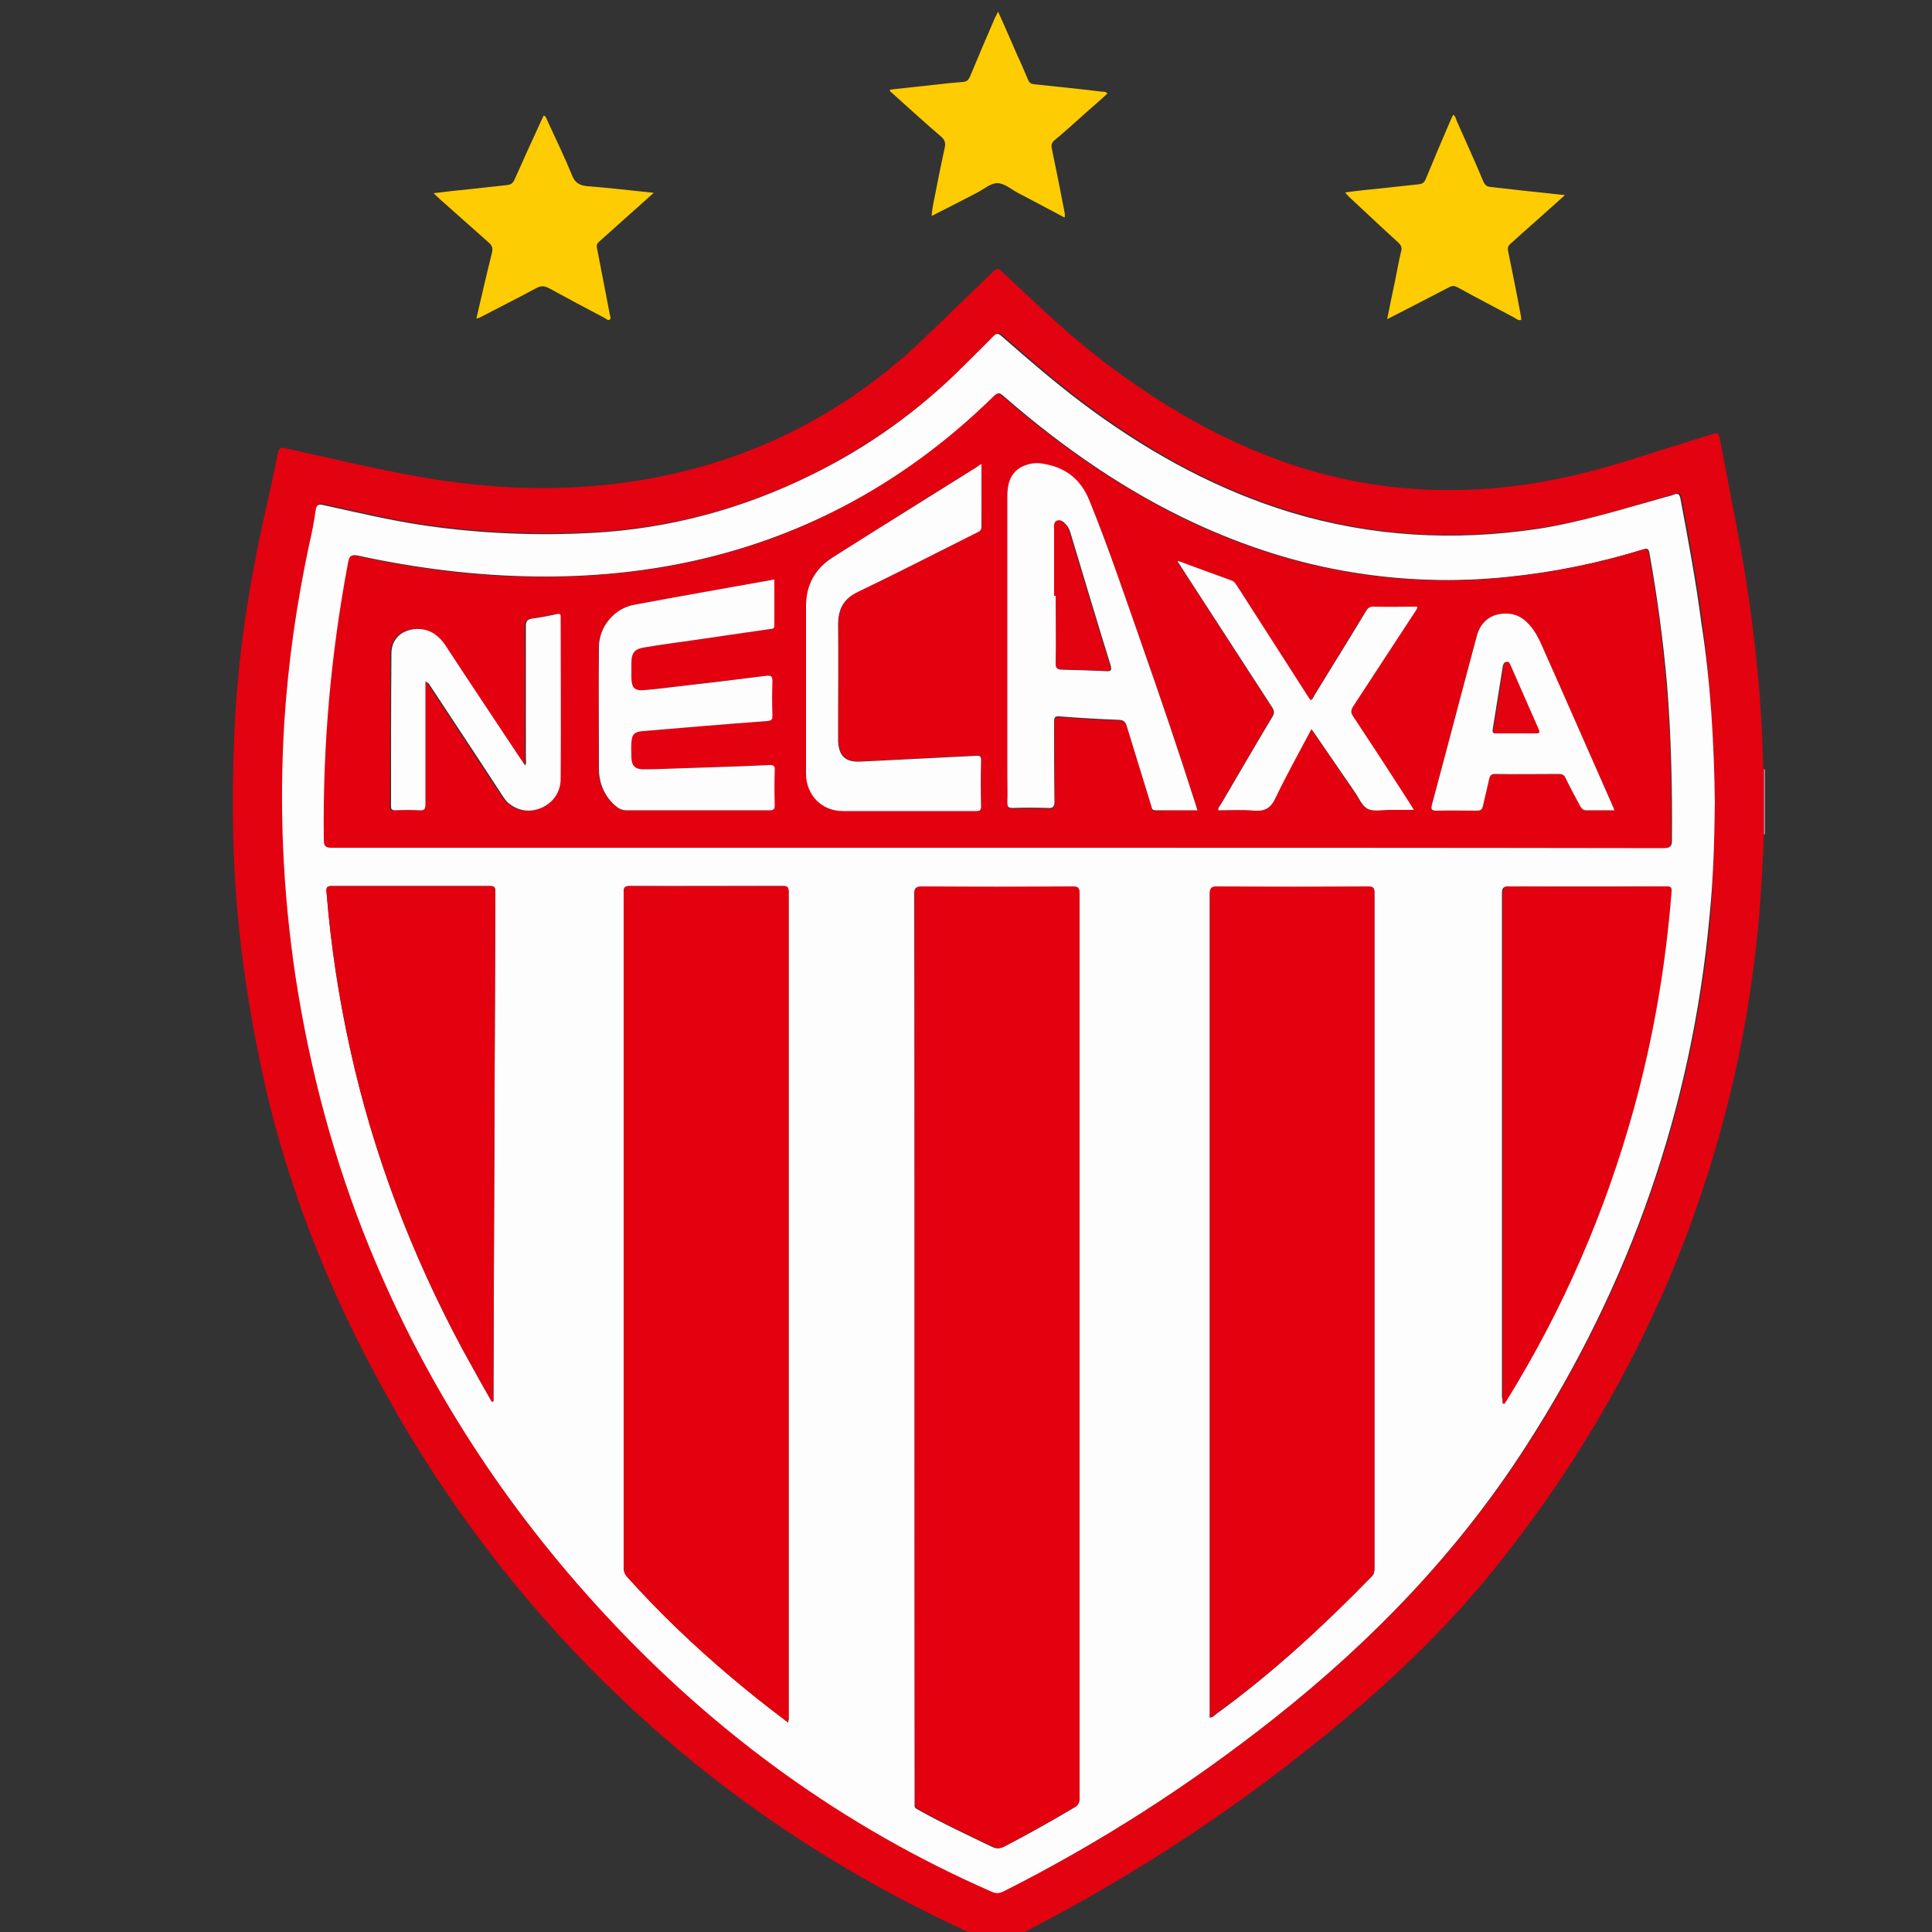 <svg xmlns="http://www.w3.org/2000/svg" xmlns:xlink="http://www.w3.org/1999/xlink" id="Layer_1" x="0px" y="0px" viewBox="0 0 500 500" style="enable-background:new 0 0 500 500;" xml:space="preserve"><rect x="0" y="0" width="500" height="500" fill="#333333" stroke="none"/><style type="text/css">	.st0{fill:#FEFDFD;}	.st1{fill:#E30210;}	.st2{fill:#FECC02;}	.st3{fill:#E30110;}	.st4{fill:#E3000F;}</style><g id="nPxla1.tif">	<g>		<path class="st0" d="M456.5,199.1c0.1,0,0.2,0,0.2,0c0,5.6,0,11.2,0,16.8l-0.1,0l-0.1,0C456.5,210.3,456.5,204.7,456.5,199.1z"></path>		<path class="st1" d="M456.5,199.1c0,5.6,0,11.2,0,16.8c-0.3,7.4-0.7,14.7-1.3,22.1c-1.5,16.1-4.1,32.1-8.1,47.8   c-11.2,44.4-31.5,84.3-60.1,119.9c-13.3,16.6-28.8,31.1-45.3,44.4c-25.4,20.6-52.8,38.1-82.1,52.7c-0.9,0.4-1.5,0.5-2.5,0.1   c-32-13.9-61.3-32.1-87.5-55.2c-26.6-23.5-48.8-50.7-66.6-81.4c-15.6-27-27.6-55.4-34.5-85.9c-3.4-15.2-5.9-30.5-7.2-46.1   c-1.3-15.8-1.3-31.6-0.5-47.4c0.9-18,3.7-35.8,7.6-53.3c1.2-5.4,2.4-10.8,3.5-16.3c0.3-1.4,0.7-1.6,2-1.3c10.8,2.4,21.6,5,32.5,7   c18.1,3.4,36.3,4.4,54.5,2c31.1-4.1,57.9-17.3,80.2-39.3c5.3-5.2,10.7-10.3,16-15.5c0.9-0.9,1.4-0.7,2.2,0.1   c8,7.4,15.7,15,24.3,21.7c14.1,11,29.2,20.3,46.1,26.6c17.2,6.5,35.1,9.1,53.4,8c13.7-0.8,27.1-3.8,40.1-8   c6.7-2.1,13.4-4.2,20.1-6.3c0.9-0.3,1.4-0.4,1.7,0.8c2.6,13.9,5.6,27.8,7.6,41.8c2.1,14.5,3.4,29.1,3.7,43.7   C456.4,198.9,456.5,199,456.5,199.1z M443.8,207.7c-0.2-15.6-1.2-31.2-3.2-46.7c-1.4-10.8-3.4-21.4-5.4-32.1   c-0.2-1-0.5-1.6-1.7-1.1c-0.9,0.4-1.8,0.5-2.7,0.8c-10.8,3.1-21.6,6.5-32.7,8.1c-21.6,3.2-42.9,2.1-63.8-4.3   c-18.6-5.6-35.4-14.8-51.1-26.2c-8.3-6-16-12.7-23.7-19.4c-0.9-0.8-1.4-0.8-2.2,0.1c-2.5,2.6-5,5.1-7.6,7.6   c-11.6,11.5-24.8,20.9-39.4,28.2c-17.8,8.8-36.6,13.9-56.5,15c-14.6,0.8-29.1,0.1-43.6-1.9c-8.9-1.3-17.6-3.4-26.3-5.3   c-1.2-0.3-1.7,0-1.9,1.3c-0.5,3-1.1,6-1.7,9c-3.3,15.1-5.4,30.3-6.4,45.6c-1.4,22.2-0.5,44.3,2.9,66.3   c3.6,24.1,9.9,47.4,19.1,69.9c14.6,35.5,35.1,67.2,61.2,95.3c28.5,30.6,61.6,54.7,99.9,71.5c1.1,0.5,2,0.5,3-0.1   c24.8-12.4,48-27.4,69.8-44.6c25.6-20.2,47.9-43.4,65.6-70.9c26.8-41.8,42.7-87.2,47.3-136.6C443.4,227.5,443.7,217.6,443.8,207.7   z"></path>		<path class="st2" d="M169.2,49.9c-2.1,1.9-3.9,3.5-5.6,5c-2.8,2.5-5.7,5.1-8.5,7.6c-0.5,0.5-0.8,0.8-0.6,1.7   c1.1,5.7,2.2,11.4,3.3,17.1c0.1,0.5,0.4,1.1,0,1.4c-0.4,0.4-0.9-0.2-1.3-0.4c-4.8-2.5-9.6-5.1-14.4-7.7c-1.1-0.6-2-0.7-3.2-0.1   c-4.6,2.5-9.4,4.9-14,7.3c-0.5,0.2-0.9,0.6-1.6,0.6c1.3-5.7,2.6-11.3,4-16.9c0.3-1.2,0.1-2-0.9-2.8c-4.2-3.7-8.4-7.5-12.6-11.2   c-0.4-0.4-0.9-0.8-1.6-1.5c2.6-0.3,4.8-0.6,7.1-0.8c4-0.4,7.9-0.9,11.9-1.3c1.1-0.1,1.6-0.6,2-1.5c2.2-5,4.5-10,6.8-15   c0.2-0.5,0.5-1,0.7-1.5c0.6,0.2,0.7,0.7,0.9,1.2c2.2,4.8,4.5,9.5,6.5,14.4c0.8,2,2.1,2.5,4,2.7C157.7,48.6,163.2,49.3,169.2,49.9z   "></path>		<path class="st2" d="M405,50.5c-3.6,3.2-6.9,6.2-10.2,9.1c-1.3,1.1-2.5,2.3-3.8,3.4c-0.7,0.6-0.9,1.1-0.7,2   c1.1,5.4,2.2,10.8,3.2,16.2c0.1,0.5,0.2,1.1,0.2,1.6c-0.8,0.2-1.3-0.3-1.8-0.6c-4.9-2.6-9.7-5.1-14.6-7.8c-0.9-0.5-1.5-0.5-2.4,0   c-5.2,2.7-10.4,5.4-15.9,8.2c0.7-3.6,1.4-6.9,2.1-10.2c0.5-2.4,0.9-4.9,1.5-7.3c0.3-1,0-1.7-0.8-2.4c-4.2-3.8-8.4-7.8-12.6-11.7   c-0.3-0.3-0.6-0.6-1.1-1.2c2.4-0.3,4.6-0.6,6.9-0.8c4-0.4,8.1-0.9,12.1-1.3c1.1-0.1,1.5-0.5,1.9-1.4c2-4.9,4.1-9.8,6.2-14.7   c0.3-0.6,0.5-1.2,0.9-1.9c0.6,0.4,0.7,1.1,0.9,1.6c2.3,5.2,4.7,10.4,6.9,15.7c0.4,0.9,0.9,1.3,1.9,1.4   C392.1,49.1,398.3,49.8,405,50.5z"></path>		<path class="st2" d="M258.3,3c1.7,3.8,3.3,7.4,4.8,10.9c1,2.2,2,4.4,2.9,6.6c0.3,0.8,0.7,1.2,1.6,1.3c5.8,0.6,11.6,1.2,17.4,1.9   c0.5,0.1,1.1-0.1,1.6,0.5c-1.8,1.7-3.7,3.3-5.5,4.9c-2.7,2.4-5.4,4.9-8.2,7.2c-0.7,0.6-0.9,1.2-0.7,2.1c1.1,5.3,2.2,10.7,3.2,16   c0.1,0.6,0.3,1.2,0.1,1.9c-4.1-2.2-8.1-4.3-12.1-6.4c-1.7-0.9-3.5-2.5-5.3-2.5c-1.8,0-3.5,1.6-5.3,2.5c-3.8,2-7.6,3.9-11.7,6   c0.2-2.6,0.8-4.8,1.2-7c0.7-3.6,1.4-7.1,2.2-10.7c0.3-1.2,0-2-0.9-2.8c-4.3-3.7-8.5-7.5-12.7-11.3c-0.2-0.2-0.6-0.3-0.6-0.9   c4-0.4,7.9-0.9,11.9-1.3c2.4-0.3,4.7-0.5,7.1-0.7c0.9-0.1,1.3-0.5,1.7-1.3c2.1-5.1,4.3-10.2,6.5-15.3C257.7,4.2,258,3.7,258.3,3z"></path>		<path class="st0" d="M443.8,207.7c-0.1,9.9-0.4,19.8-1.4,29.7c-4.6,49.4-20.5,94.9-47.3,136.6c-17.7,27.6-40,50.7-65.6,70.9   c-21.8,17.2-45,32.1-69.8,44.6c-1.1,0.5-1.9,0.6-3,0.1c-38.4-16.8-71.5-40.9-99.9-71.5c-26.1-28.1-46.7-59.8-61.2-95.3   c-9.2-22.5-15.4-45.9-19.1-69.9c-3.3-22-4.3-44.1-2.9-66.3c1-15.4,3.2-30.6,6.4-45.6c0.7-3,1.3-6,1.7-9c0.2-1.3,0.7-1.6,1.9-1.3   c8.7,1.9,17.4,4,26.3,5.3c14.5,2.1,29,2.7,43.6,1.9c19.8-1.1,38.7-6.2,56.5-15c14.7-7.2,27.8-16.6,39.4-28.2   c2.5-2.5,5.1-5,7.6-7.6c0.9-0.9,1.3-0.9,2.2-0.1c7.7,6.7,15.4,13.4,23.7,19.4c15.7,11.4,32.5,20.5,51.1,26.2   c20.9,6.3,42.2,7.5,63.8,4.3c11.2-1.7,21.9-5.1,32.7-8.1c0.9-0.3,1.8-0.4,2.7-0.8c1.2-0.5,1.5,0.1,1.7,1.1c2,10.7,4,21.3,5.4,32.1   C442.7,176.5,443.6,192.1,443.8,207.7z M258.3,219.4c57.5,0,114.9,0,172.4,0c1.6,0,2-0.4,2-2c0.1-13.5-0.2-27.1-1.3-40.6   c-1-11.2-2.5-22.4-4.5-33.5c-0.2-1.3-0.5-1.5-1.7-1.1c-11.4,3.5-23.1,5.9-35,7.1c-13.5,1.4-26.9,1-40.3-1.2   c-14.2-2.3-27.7-6.7-40.7-12.7c-17.9-8.3-34-19.5-48.9-32.4c-1.8-1.6-1.8-1.6-3.5,0c-11.6,11.3-24.5,20.9-38.9,28.3   c-24.8,12.8-51.3,18.2-79.1,17.9c-15.6-0.2-30.9-2.1-46.1-5.4c-1.8-0.4-2.1,0.2-2.4,1.6c-4.5,23.7-6.6,47.6-6.3,71.7   c0,1.7,0.4,2.2,2.1,2.2C143.4,219.4,200.9,219.4,258.3,219.4z M236.7,348.8c0,39,0,78.1,0,117.1c0,0.4,0,0.8,0,1.2   c-0.1,0.6,0.2,0.9,0.8,1.2c6.2,3.5,12.7,6.5,19.1,9.6c1.2,0.6,2.1,0.6,3.3,0c6.2-3.2,12.2-6.6,18.1-10.1c1-0.6,1.3-1.3,1.3-2.3   c0-78.1,0-156.1,0-234.2c0-1.4-0.3-1.8-1.8-1.8c-13,0.1-26,0.1-39,0c-1.6,0-1.9,0.4-1.9,2C236.7,270.5,236.7,309.6,236.7,348.8z    M204,445.8c0-0.5,0.1-0.6,0.1-0.8c0-71.4,0-142.8,0-214.2c0-1.4-0.5-1.5-1.6-1.5c-13.2,0-26.3,0-39.5,0c-1.4,0-1.6,0.4-1.6,1.7   c0,58.2,0,116.5,0,174.7c0,1,0.3,1.7,1,2.5c8.4,9.3,17.5,18,27.1,26.1C194.1,438.2,198.9,442,204,445.8z M313.1,444.5   c0.8,0,1.1-0.5,1.5-0.8c14.6-10.6,27.8-22.8,40.4-35.7c0.7-0.7,0.7-1.4,0.7-2.2c0-58.2,0-116.5,0-174.7c0-1.3-0.3-1.6-1.6-1.6   c-13,0.1-26.1,0.1-39.1,0c-1.6,0-1.9,0.4-1.9,2c0,70.5,0,141,0,211.5C313.1,443.4,313.1,443.9,313.1,444.5z M388.9,363.2   c0.1,0,0.2,0,0.3,0.1c0.2-0.3,0.4-0.5,0.5-0.8c14.6-23.5,25.5-48.7,32.9-75.4c5.1-18.4,8.3-37.2,9.8-56.3c0.1-1.2-0.2-1.5-1.4-1.4   c-13.5,0-27,0.1-40.5,0c-1.6,0-1.8,0.5-1.8,1.9c0,43.4,0,86.9,0,130.3C388.9,362.1,388.9,362.7,388.9,363.2z M127.3,362.8   c0.1-0.1,0.2-0.1,0.4-0.2c0-0.2,0-0.3,0-0.5c0.2-43.8,0.3-87.6,0.5-131.4c0-1.2-0.4-1.4-1.5-1.4c-13.6,0-27.2,0-40.8,0   c-1.2,0-1.5,0.3-1.4,1.5c1.1,13.7,3.1,27.2,6.1,40.6c6,27.3,15.9,53.2,29.1,77.8C122.2,353.8,124.7,358.3,127.3,362.8z"></path>		<path class="st3" d="M258.3,219.4c-57.5,0-114.9,0-172.4,0c-1.8,0-2.1-0.5-2.1-2.2c-0.3-24.1,1.8-48,6.3-71.7   c0.3-1.5,0.6-2,2.4-1.6c15.2,3.3,30.5,5.3,46.1,5.4c27.8,0.3,54.3-5,79.1-17.9c14.4-7.5,27.3-17,38.9-28.3c1.7-1.7,1.7-1.6,3.5,0   c14.9,12.9,31,24,48.9,32.4c13,6,26.6,10.4,40.7,12.7c13.4,2.2,26.8,2.6,40.3,1.2c11.9-1.2,23.6-3.6,35-7.1   c1.2-0.4,1.5-0.2,1.7,1.1c2.1,11.1,3.5,22.3,4.5,33.5c1.2,13.5,1.4,27,1.3,40.6c0,1.6-0.4,2-2,2   C373.3,219.4,315.8,219.4,258.3,219.4z M309.9,209.7c-0.2-0.8-0.4-1.4-0.6-2c-4.3-13.5-8.9-27-13.6-40.4   c-4.4-12.5-8.7-25.1-13.6-37.4c-2.1-5.1-5.7-8.4-11.1-9.5c-1.6-0.3-3.3-0.5-4.9,0c-3.7,1.2-5.3,3.7-5.3,8.2c0,23.9,0,47.8,0,71.7   c0,2.5,0.1,5.1,0,7.6c0,1.1,0.3,1.4,1.4,1.4c3-0.1,6.1-0.1,9.1,0c1.4,0,1.8-0.3,1.7-1.7c-0.1-6.9,0-13.8-0.1-20.6   c0-1.1,0.2-1.5,1.4-1.4c5.2,0.4,10.3,0.7,15.5,0.9c1.2,0.1,1.6,0.6,1.9,1.6c2.1,6.8,4.2,13.6,6.3,20.5c0.2,0.6,0.1,1.3,1.1,1.3   C302.6,209.7,306.1,209.7,309.9,209.7z M200.4,150c-0.4,0-0.6,0.1-0.8,0.1c-11.8,2.1-23.7,4.3-35.5,6.4c-5.1,0.9-9.1,5.7-9.2,11   c0,10.5,0,20.9,0,31.4c0,3.7,1.3,6.9,4,9.4c0.9,0.8,1.8,1.4,3.1,1.4c12.4,0,24.8,0,37.2,0c1.1,0,1.2-0.5,1.2-1.4   c0-2.9-0.1-5.8,0-8.8c0-1.2-0.3-1.6-1.5-1.5c-8.2,0.3-16.5,0.6-24.7,0.9c-2.6,0.1-5.2,0.2-7.8,0.2c-2.1,0-3-0.9-3.1-3   c0-1.3,0-2.5,0-3.8c0.1-2.2,0.8-2.9,3-3.1c10.7-0.9,21.5-1.8,32.2-2.6c1.2-0.1,1.3-0.5,1.3-1.5c-0.1-2.9-0.1-5.8,0-8.8   c0.1-1.4-0.4-1.5-1.6-1.4c-8,1-16.1,1.9-24.1,2.9c-2.5,0.3-5,0.6-7.5,0.8c-2.5,0.2-3.3-0.6-3.3-3.1c0-1.3,0-2.5,0-3.8   c0.1-2.9,0.9-3.8,3.7-4.2c4.1-0.6,8.2-1.2,12.2-1.8c6.6-1,13.3-1.9,19.9-2.9c0.6-0.1,1.2,0,1.2-0.9C200.3,158,200.4,154,200.4,150   z M254,120.1c-0.6,0.3-1,0.6-1.3,0.8c-12.4,7.7-24.7,15.4-37,23.2c-4.6,2.9-7,7.1-7,12.7c0.1,14.4,0,28.8,0,43.3   c0,5.5,4.1,9.7,9.5,9.7c11.5,0,23,0,34.5,0c0.9,0,1.4-0.1,1.3-1.2c-0.1-4-0.1-7.9,0-11.9c0-1.1-0.3-1.3-1.3-1.2   c-9.9,0.5-19.9,1-29.8,1.5c-3.9,0.2-5.7-1.3-5.9-5.3c-0.1-1.9,0-3.9,0-5.8c0-8.1,0.1-16.2,0-24.3c0-4,1.4-6.7,5.3-8.6   c10.3-4.9,20.4-10.1,30.5-15.2c0.7-0.3,1.3-0.6,1.3-1.6C254,131,254,125.7,254,120.1z M305,145.2c-0.1,0.1-0.2,0.2-0.3,0.2   c0.3,0.5,0.6,1,1,1.5c7.8,12,15.6,24.1,23.4,36.1c0.6,0.9,0.6,1.6,0.1,2.5c-4.5,7.5-8.9,15.1-13.3,22.6c-0.3,0.5-0.8,0.9-0.7,1.6   c3.2,0,6.3-0.2,9.3,0.1c2.8,0.3,4.2-0.7,5.5-3.3c2.9-6,6.1-11.8,9.3-17.8c0.4,0.6,0.7,1,1,1.4c3.4,4.9,6.7,9.8,10.1,14.7   c1.1,1.6,1.9,3.8,3.4,4.5c1.6,0.8,3.9,0.3,5.8,0.3c2,0,4,0,6.2,0c-0.5-0.8-0.8-1.3-1.1-1.8c-4.9-7.5-9.7-14.9-14.6-22.4   c-0.7-1-0.6-1.6,0-2.6c5.3-8.1,10.6-16.2,15.9-24.3c0.3-0.4,0.7-0.8,0.7-1.5c-3.7,0-7.4,0-11.1,0c-1.1,0-1.7,0.3-2.2,1.2   c-4.4,7.2-8.8,14.4-13.3,21.7c-0.3,0.4-0.4,1-1,1.3c-0.4-0.7-0.9-1.3-1.3-1.9c-5.9-9.2-11.8-18.4-17.7-27.6   c-0.4-0.5-0.6-1.2-1.3-1.4C314.2,148.6,309.6,146.9,305,145.2z M110.1,176.3c0.4,0.3,0.4,0.4,0.5,0.5c6.3,9.6,12.7,19.3,19,28.9   c0.5,0.8,1.1,1.7,1.9,2.3c2.6,2,5.5,2.4,8.5,1c3.2-1.4,4.8-4.1,4.8-7.5c0.1-13.8,0-27.6,0-41.4c0-0.2,0-0.3,0-0.5   c0.1-0.7-0.2-0.8-0.9-0.7c-2.1,0.4-4.3,0.9-6.5,1.2c-1.2,0.2-1.6,0.6-1.6,1.9c0.1,11.4,0,22.9,0,34.3c0,0.6,0.1,1.2-0.2,1.8   c-0.5-0.7-0.9-1.3-1.3-1.9c-6.5-9.8-12.9-19.5-19.4-29.3c-0.8-1.2-1.7-2.2-3-3c-3.8-2.5-10.9-1.1-10.9,5.3   c-0.1,13.2,0,26.3-0.1,39.5c0,0.9,0.4,1.1,1.2,1c2,0,4.1-0.1,6.1,0c1.3,0.1,1.6-0.4,1.6-1.6c-0.1-9.9,0-19.8,0-29.7   C110.1,177.8,110.1,177.2,110.1,176.3z M417.8,209.7c-0.2-0.4-0.2-0.6-0.3-0.8c-6.2-14-12.3-27.9-18.5-41.9   c-0.8-1.9-1.8-3.8-3.2-5.3c-1.5-1.8-3.4-2.9-5.9-2.9c-3.9-0.1-6.7,2-7.7,5.8c-3.9,14.5-7.7,29.1-11.6,43.6   c-0.3,1.2-0.2,1.6,1.2,1.6c3.5-0.1,6.9-0.1,10.4,0c1,0,1.5-0.2,1.6-1.3c0.4-2.3,1.1-4.6,1.6-6.9c0.2-0.8,0.5-1.3,1.5-1.3   c5.5,0.1,11,0.1,16.5,0c0.9,0,1.4,0.3,1.8,1.1c1.2,2.4,2.6,4.8,3.8,7.3c0.3,0.6,0.6,1,1.5,1C412.8,209.7,415.2,209.7,417.8,209.7z   "></path>		<path class="st4" d="M236.7,348.8c0-39.1,0-78.3,0-117.4c0-1.5,0.3-2,1.9-2c13,0.1,26,0.1,39,0c1.5,0,1.8,0.4,1.8,1.8   c0,78.1,0,156.1,0,234.2c0,1.1-0.3,1.8-1.3,2.3c-6,3.5-12,6.9-18.1,10.1c-1.2,0.6-2.1,0.6-3.3,0c-6.4-3.1-12.9-6.1-19.1-9.6   c-0.6-0.3-0.8-0.6-0.8-1.2c0-0.4,0-0.8,0-1.2C236.7,426.8,236.7,387.8,236.7,348.8z"></path>		<path class="st4" d="M204,445.8c-5.1-3.8-9.8-7.6-14.5-11.5c-9.6-8.1-18.7-16.7-27.1-26.1c-0.7-0.7-1-1.5-1-2.5   c0-58.2,0-116.5,0-174.7c0-1.2,0.2-1.7,1.6-1.7c13.2,0.1,26.3,0,39.5,0c1.1,0,1.6,0.1,1.6,1.5c0,71.4,0,142.8,0,214.2   C204,445.2,204,445.3,204,445.8z"></path>		<path class="st4" d="M313.1,444.5c0-0.6,0-1.1,0-1.6c0-70.5,0-141,0-211.5c0-1.6,0.3-2,1.9-2c13,0.1,26.1,0.1,39.1,0   c1.3,0,1.6,0.4,1.6,1.6c0,58.2,0,116.5,0,174.7c0,0.8-0.1,1.5-0.7,2.2c-12.5,12.9-25.7,25.1-40.4,35.7   C314.1,444,313.8,444.4,313.1,444.5z"></path>		<path class="st4" d="M388.9,363.2c0-0.5,0-1.1,0-1.6c0-43.4,0-86.9,0-130.3c0-1.4,0.2-1.9,1.8-1.9c13.5,0.1,27,0.1,40.5,0   c1.2,0,1.5,0.2,1.4,1.4c-1.5,19.1-4.7,37.8-9.8,56.3c-7.4,26.7-18.3,51.8-32.9,75.4c-0.2,0.3-0.4,0.5-0.5,0.8   C389.1,363.2,389,363.2,388.9,363.2z"></path>		<path class="st4" d="M127.3,362.8c-2.5-4.5-5.1-9.1-7.6-13.6c-13.2-24.6-23.1-50.5-29.1-77.8c-2.9-13.4-5-26.9-6.1-40.6   c-0.1-1.2,0.2-1.5,1.4-1.5c13.6,0,27.2,0,40.8,0c1.1,0,1.5,0.2,1.5,1.4c-0.2,43.8-0.4,87.6-0.5,131.4c0,0.2,0,0.3,0,0.5   C127.5,362.7,127.4,362.8,127.3,362.8z"></path>		<path class="st0" d="M309.9,209.7c-3.7,0-7.3,0-10.9,0c-1,0-0.9-0.8-1.1-1.3c-2.1-6.8-4.2-13.6-6.3-20.5c-0.3-1-0.7-1.5-1.9-1.6   c-5.2-0.2-10.3-0.5-15.5-0.9c-1.2-0.1-1.4,0.3-1.4,1.4c0,6.9,0,13.8,0.1,20.6c0,1.4-0.4,1.8-1.7,1.7c-3-0.1-6.1-0.1-9.1,0   c-1.1,0-1.4-0.3-1.4-1.4c0.1-2.5,0-5.1,0-7.6c0-23.9,0-47.8,0-71.7c0-4.5,1.6-7.1,5.3-8.2c1.6-0.5,3.3-0.4,4.9,0   c5.5,1.1,9.1,4.4,11.1,9.5c5,12.3,9.2,24.9,13.6,37.4c4.7,13.4,9.3,26.9,13.6,40.4C309.5,208.3,309.6,208.9,309.9,209.7z    M272.8,154.2c0.2,0,0.4,0,0.6,0c0,5.9,0,11.8,0,17.7c0,1.1,0.4,1.4,1.4,1.4c3.8,0.1,7.6,0.2,11.4,0.4c1.4,0.1,1.6-0.3,1.2-1.6   c-3.5-11.3-6.9-22.7-10.3-34c-0.2-0.7-0.5-1.5-1-2.1c-0.6-0.7-1.3-1.5-2.3-1.2c-1.1,0.3-0.8,1.4-0.8,2.3   C272.8,142.8,272.8,148.5,272.8,154.2z"></path>		<path class="st0" d="M200.4,150c0,4,0,8,0,11.9c0,1-0.7,0.8-1.2,0.9c-6.6,1-13.3,1.9-19.9,2.9c-4.1,0.6-8.2,1.1-12.2,1.8   c-2.9,0.4-3.7,1.4-3.7,4.2c0,1.3,0,2.5,0,3.8c0.1,2.5,0.8,3.3,3.3,3.1c2.5-0.2,5-0.5,7.5-0.8c8-0.9,16.1-1.9,24.1-2.9   c1.2-0.1,1.6,0,1.6,1.4c-0.1,2.9-0.1,5.8,0,8.8c0,1-0.1,1.4-1.3,1.5c-10.8,0.8-21.5,1.7-32.2,2.6c-2.2,0.2-2.9,0.8-3,3.1   c-0.1,1.3,0,2.5,0,3.8c0.1,2.1,1,3,3.1,3c2.6,0,5.2-0.1,7.8-0.2c8.3-0.3,16.5-0.5,24.7-0.9c1.3-0.1,1.6,0.3,1.5,1.5   c-0.1,2.9-0.1,5.8,0,8.8c0,0.9-0.1,1.4-1.2,1.4c-12.4,0-24.8,0-37.2,0c-1.3,0-2.2-0.6-3.1-1.4c-2.7-2.5-4-5.8-4-9.4   c0-10.5-0.1-20.9,0-31.4c0-5.3,4-10.1,9.2-11c11.8-2.2,23.7-4.3,35.5-6.4C199.8,150,200,150,200.4,150z"></path>		<path class="st0" d="M254,120.1c0,5.6,0,10.9,0,16.2c0,1-0.6,1.3-1.3,1.6c-10.2,5.1-20.3,10.3-30.5,15.2c-3.9,1.8-5.3,4.5-5.3,8.6   c0.1,8.1,0,16.2,0,24.3c0,1.9,0,3.9,0,5.8c0.2,4,2,5.5,5.9,5.3c9.9-0.5,19.9-1,29.8-1.5c1-0.1,1.3,0.1,1.3,1.2   c-0.1,4-0.1,7.9,0,11.9c0,1.1-0.4,1.2-1.3,1.2c-11.5,0-23,0-34.5,0c-5.5,0-9.5-4.2-9.5-9.7c0-14.4,0-28.8,0-43.3   c0-5.6,2.4-9.8,7-12.7c12.3-7.8,24.7-15.5,37-23.2C253,120.7,253.4,120.4,254,120.1z"></path>		<path class="st0" d="M305,145.2c4.6,1.7,9.2,3.4,13.9,5.1c0.7,0.3,0.9,0.9,1.3,1.4c5.9,9.2,11.8,18.4,17.7,27.6   c0.4,0.6,0.8,1.3,1.3,1.9c0.6-0.3,0.7-0.8,1-1.3c4.4-7.2,8.9-14.4,13.3-21.7c0.5-0.9,1.1-1.3,2.2-1.2c3.7,0.1,7.3,0,11.1,0   c0,0.7-0.5,1.1-0.7,1.5c-5.3,8.1-10.6,16.2-15.9,24.3c-0.6,1-0.7,1.6,0,2.6c4.9,7.4,9.8,14.9,14.6,22.4c0.3,0.5,0.6,1,1.1,1.8   c-2.2,0-4.2,0-6.2,0c-2,0-4.3,0.5-5.8-0.3c-1.5-0.8-2.3-3-3.4-4.5c-3.4-4.9-6.7-9.8-10.1-14.7c-0.3-0.4-0.6-0.9-1-1.4   c-3.2,6-6.4,11.8-9.3,17.8c-1.2,2.6-2.7,3.5-5.5,3.3c-3.1-0.3-6.2-0.1-9.3-0.1c-0.1-0.7,0.4-1.1,0.7-1.6   c4.4-7.5,8.8-15.1,13.3-22.6c0.6-0.9,0.5-1.6-0.1-2.5c-7.8-12-15.6-24.1-23.4-36.1c-0.3-0.5-0.6-1-1-1.5   C304.8,145.3,304.9,145.2,305,145.2z"></path>		<path class="st0" d="M110.1,176.3c0,0.9,0,1.5,0,2.1c0,9.9,0,19.8,0,29.7c0,1.3-0.3,1.7-1.6,1.6c-2-0.1-4.1-0.1-6.1,0   c-0.8,0-1.2-0.1-1.2-1c0-13.2,0-26.3,0.1-39.5c0-6.4,7.1-7.7,10.9-5.3c1.2,0.8,2.2,1.8,3,3c6.4,9.8,12.9,19.5,19.4,29.3   c0.4,0.6,0.8,1.2,1.3,1.9c0.4-0.7,0.2-1.3,0.2-1.8c0-11.4,0-22.9,0-34.3c0-1.3,0.4-1.7,1.6-1.9c2.2-0.3,4.3-0.7,6.5-1.2   c0.7-0.1,0.9,0,0.9,0.7c0,0.2,0,0.3,0,0.5c0,13.8,0.1,27.6,0,41.4c0,3.3-1.7,6-4.8,7.5c-3,1.3-5.9,1-8.5-1   c-0.8-0.6-1.3-1.4-1.9-2.3c-6.3-9.7-12.7-19.3-19-28.9C110.6,176.7,110.5,176.6,110.1,176.3z"></path>		<path class="st0" d="M417.8,209.7c-2.6,0-5,0-7.3,0c-0.8,0-1.1-0.4-1.5-1c-1.3-2.4-2.6-4.8-3.8-7.3c-0.4-0.8-0.8-1.1-1.8-1.1   c-5.5,0-11,0.1-16.5,0c-1,0-1.3,0.4-1.5,1.3c-0.5,2.3-1.1,4.6-1.6,6.9c-0.2,1.1-0.7,1.3-1.6,1.3c-3.5,0-6.9-0.1-10.4,0   c-1.4,0-1.5-0.4-1.2-1.6c3.9-14.5,7.7-29.1,11.6-43.6c1-3.8,3.8-5.9,7.7-5.8c2.4,0,4.3,1.1,5.9,2.9c1.4,1.6,2.4,3.4,3.2,5.3   c6.2,13.9,12.3,27.9,18.5,41.9C417.6,209.1,417.6,209.3,417.8,209.7z M392.4,189.8c1.6,0,3.3,0,4.9,0c1,0,1.1-0.2,0.7-1.1   c-2.4-5.5-4.8-10.9-7.2-16.4c-0.2-0.4-0.4-1-1-1c-0.6,0.1-0.8,0.7-0.9,1.3c-0.9,5.4-1.7,10.8-2.6,16.2c-0.1,0.7,0.1,1,0.8,1   C389,189.8,390.7,189.8,392.4,189.8z"></path>		<path class="st1" d="M272.8,154.2c0-5.7,0-11.4,0-17.2c0-0.9-0.2-1.9,0.8-2.3c1-0.3,1.7,0.5,2.3,1.2c0.5,0.6,0.7,1.3,1,2.1   c3.4,11.3,6.8,22.7,10.3,34c0.4,1.3,0.3,1.7-1.2,1.6c-3.8-0.2-7.6-0.3-11.4-0.4c-1,0-1.4-0.3-1.4-1.4c0.1-5.9,0-11.8,0-17.7   C273.2,154.2,273,154.2,272.8,154.2z"></path>		<path class="st1" d="M392.4,189.8c-1.7,0-3.4,0-5.1,0c-0.8,0-0.9-0.3-0.8-1c0.9-5.4,1.7-10.8,2.6-16.2c0.1-0.6,0.2-1.2,0.9-1.3   c0.6-0.1,0.8,0.5,1,1c2.4,5.5,4.8,10.9,7.2,16.4c0.4,0.9,0.2,1.1-0.7,1.1C395.7,189.8,394,189.8,392.4,189.8z"></path>	</g></g></svg>